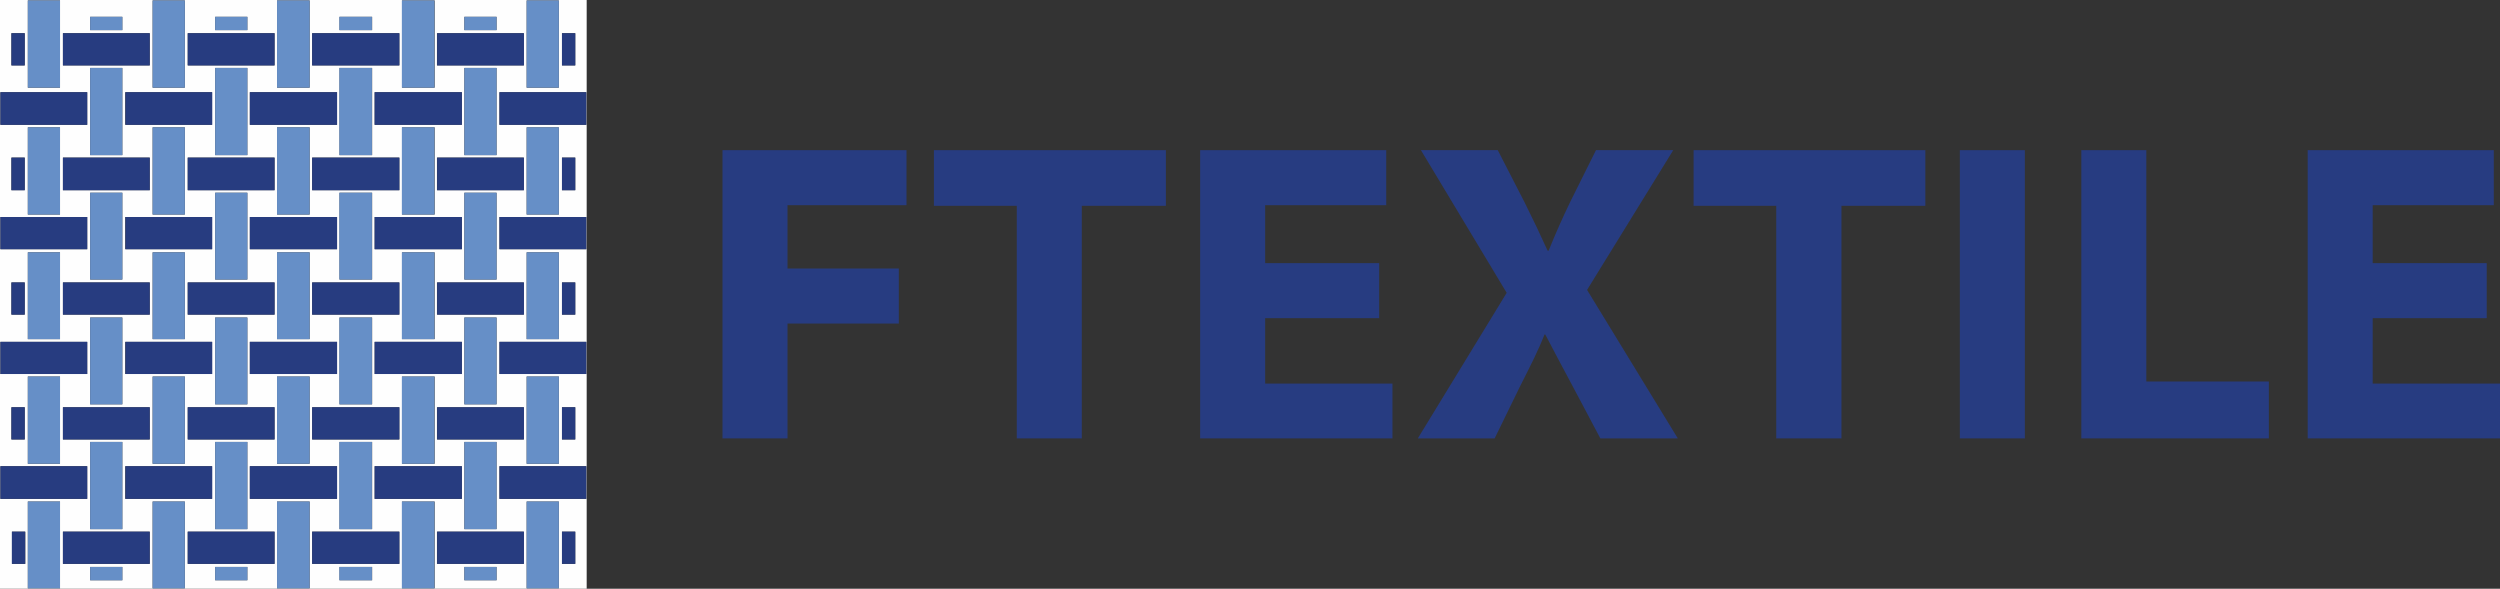 <?xml version="1.0" encoding="UTF-8"?>
<svg id="Calque_1" xmlns="http://www.w3.org/2000/svg" version="1.1" viewBox="0 0 1203.8 283.5">
  <rect x="0" y="0" width="1203.8" height="283.5" fill="#333333" stroke="none"/>
  <!-- Generator: Adobe Illustrator 29.2.1, SVG Export Plug-In . SVG Version: 2.1.0 Build 116)  -->
  <defs>
    <style>
      .st0 {
        fill: #668fc7;
      }

      .st1 {
        fill: #273c81;
      }

      .st2 {
        fill: #273c80;
      }

      .st3 {
        fill: #fefefe;
      }
    </style>
  </defs>
  <polygon class="st1" points="347.9 211.1 379.2 211.1 379.2 155.8 432.8 155.8 432.8 129.3 379.2 129.3 379.2 98.8 436.5 98.8 436.5 72.3 347.9 72.3 347.9 211.1"/>
  <polygon class="st1" points="449.7 99.1 489.6 99.1 489.6 211.1 520.9 211.1 520.9 99.1 561.4 99.1 561.4 72.3 449.7 72.3 449.7 99.1"/>
  <polygon class="st1" points="609.2 153.2 664.1 153.2 664.1 126.7 609.2 126.7 609.2 98.8 667.5 98.8 667.5 72.3 577.9 72.3 577.9 211.1 670.5 211.1 670.5 184.7 609.2 184.7 609.2 153.2"/>
  <path class="st1" d="M805.5,72.3h-37l-12.6,25.3c-3.9,8.2-6.6,14.2-10.2,23.1h-.5c-3.5-7.7-6.7-14.5-11.1-23.3l-12.9-25.1h-37l41.3,68.7-42.8,70.1h37l12.3-25.2c5.1-10.1,8.7-17.1,11.7-24.8h.4c4.1,7.7,7.7,14.8,13.3,25.1l13.2,24.9h37.3l-43.7-71.5,41.5-67.3h-.2Z"/>
  <polygon class="st1" points="815.5 99.1 855.3 99.1 855.3 211.1 886.7 211.1 886.7 99.1 927.1 99.1 927.1 72.3 815.5 72.3 815.5 99.1"/>
  <rect class="st1" x="943.7" y="72.3" width="31.3" height="138.8"/>
  <polygon class="st1" points="1033.5 72.3 1002.2 72.3 1002.2 211.1 1092.5 211.1 1092.5 183.7 1033.5 183.7 1033.5 72.3"/>
  <polygon class="st1" points="1142.5 184.7 1142.5 153.2 1197.4 153.2 1197.4 126.7 1142.5 126.7 1142.5 98.8 1200.8 98.8 1200.8 72.3 1111.2 72.3 1111.2 211.1 1203.8 211.1 1203.8 184.7 1142.5 184.7"/>
  <path class="st3" d="M282.5,0v283.5H0V0h282.5ZM28.9.2h-15.5v42h15.5V.2ZM89,.2h-15.5v42h15.5V.2ZM149.1.2h-15.7v42h15.7V.2ZM209.3.2h-15.7v42h15.7V.2ZM269.1.2h-15.5v42h15.5V.2ZM58.9,8.1h-15.5v6.4h15.5v-6.4ZM119.1,8.1h-15.5v6.4h15.5v-6.4ZM179.2,8.1h-15.7v6.4h15.7v-6.4ZM239.1,8.1h-15.5v6.4h15.5v-6.4ZM11.9,16h-6.4v15.5h6.4v-15.5ZM72.1,16H30.3v15.5h41.8v-15.5ZM132.2,16h-41.8v15.5h41.8v-15.5ZM192.3,16h-42v15.5h42v-15.5ZM252.2,16h-41.8v15.5h41.8v-15.5ZM277,16h-6.4v15.5h6.4v-15.5ZM58.9,32.7h-15.5v42h15.5s0-42,0-42ZM119.1,32.7h-15.5v42h15.5s0-42,0-42ZM179.2,32.7h-15.7v42h15.7s0-42,0-42ZM239.1,32.7h-15.5v42h15.5s0-42,0-42ZM42,44.4H.2v15.7h41.8v-15.7ZM102.1,44.4h-41.8v15.7h41.8v-15.7ZM162.3,44.4h-42v15.7h42v-15.7ZM222.4,44.4h-42v15.7h42v-15.7ZM282.3,44.4h-41.8v15.7h41.8v-15.7ZM28.9,61.3h-15.5v42h15.5v-42ZM89,61.3h-15.5v42h15.5v-42ZM149.1,61.3h-15.7v42h15.7v-42ZM209.3,61.3h-15.7v42h15.7v-42ZM269.1,61.3h-15.5v42h15.5v-42ZM11.9,75.9h-6.4v15.7h6.4v-15.7ZM72.1,75.9H30.3v15.7h41.8v-15.7ZM132.2,75.9h-41.8v15.7h41.8v-15.7ZM192.3,75.9h-42v15.7h42v-15.7ZM252.2,75.9h-41.8v15.7h41.8v-15.7ZM277,75.9h-6.4v15.7h6.4v-15.7ZM58.9,92.8h-15.5v41.8h15.5v-41.8ZM119.1,92.8h-15.5v41.8h15.5v-41.8ZM179.2,92.8h-15.7v41.8h15.7v-41.8ZM239.1,92.8h-15.5v41.8h15.5v-41.8ZM42,104.5H.2v15.5h41.8v-15.5ZM102.1,104.5h-41.8v15.5h41.8v-15.5ZM162.3,104.5h-42v15.5h42v-15.5ZM222.4,104.5h-42v15.5h42v-15.5ZM282.3,104.5h-41.8v15.5h41.8v-15.5ZM28.9,121.5h-15.5v41.8h15.5v-41.8ZM89,121.5h-15.5v41.8h15.5v-41.8ZM149.1,121.5h-15.7v41.8h15.7v-41.8ZM209.3,121.5h-15.7v41.8h15.7v-41.8ZM269.1,121.5h-15.5v41.8h15.5v-41.8ZM11.9,136h-6.4v15.5h6.4v-15.5ZM72.1,136H30.3v15.5h41.8v-15.5ZM132.2,136h-41.8v15.5h41.8v-15.5ZM192.3,136h-42v15.5h42v-15.5ZM252.2,136h-41.8v15.5h41.8v-15.5ZM277,136h-6.4v15.5h6.4v-15.5ZM58.9,152.9h-15.5v41.8h15.5v-41.8ZM119.1,152.9h-15.5v41.8h15.5v-41.8ZM179.2,152.9h-15.7v41.8h15.7v-41.8ZM239.1,152.9h-15.5v41.8h15.5v-41.8ZM42,164.6H.2v15.5h41.8v-15.5ZM102.1,164.6h-41.8v15.5h41.8v-15.5ZM162.3,164.6h-42v15.5h42v-15.5ZM222.4,164.6h-42v15.5h42v-15.5ZM282.3,164.6h-41.8v15.5h41.8v-15.5ZM28.9,181.3h-15.5v42h15.5v-42ZM89,181.3h-15.5v42h15.5v-42ZM149.1,181.3h-15.7v42h15.7v-42ZM209.3,181.3h-15.7v42h15.7v-42ZM269.1,181.3h-15.5v42h15.5v-42ZM11.9,196.1h-6.4v15.5h6.4v-15.5ZM72.1,196.1H30.3v15.5h41.8v-15.5ZM132.2,196.1h-41.8v15.5h41.8v-15.5ZM192.3,196.1h-42v15.5h42v-15.5ZM252.2,196.1h-41.8v15.5h41.8v-15.5ZM277,196.1h-6.4v15.5h6.4v-15.5ZM58.9,212.8h-15.5v42h15.5v-42ZM119.1,212.8h-15.5v42h15.5v-42ZM179.2,212.8h-15.7v42h15.7v-42ZM239.1,212.8h-15.5v42h15.5v-42ZM42,224.5H.2v15.7h41.8v-15.7ZM102.1,224.5h-41.8v15.7h41.8v-15.7ZM162.3,224.5h-42v15.7h42v-15.7ZM222.4,224.5h-42v15.7h42v-15.7ZM282.3,224.5h-41.8v15.7h41.8v-15.7ZM28.9,241.5h-15.5v41.8h15.5v-41.8h0ZM89,241.5h-15.5v41.8h15.5v-41.8h0ZM149.1,241.5h-15.7v41.8h15.7v-41.8h0ZM209.3,241.5h-15.7v41.8h15.7v-41.8h0ZM269.1,241.5h-15.5v41.8h15.5v-41.8h0ZM12.2,256h-6.4v15.5h6.4v-15.5ZM72.1,256H30.3v15.5h41.8v-15.5ZM132.2,256h-41.8v15.5h41.8v-15.5ZM192.3,256h-42v15.5h42v-15.5ZM252.2,256h-41.8v15.5h41.8v-15.5ZM277,256h-6.4v15.5h6.4v-15.5ZM58.9,273h-15.5v6.4h15.5v-6.4ZM119.1,273h-15.5v6.4h15.5v-6.4ZM179.2,273h-15.7v6.4h15.7v-6.4ZM239.1,273h-15.5v6.4h15.5v-6.4Z"/>
  <rect class="st0" x="133.4" y=".2" width="15.7" height="42"/>
  <rect class="st0" x="193.5" y=".2" width="15.7" height="42"/>
  <rect class="st0" x="133.4" y="181.3" width="15.7" height="42"/>
  <rect class="st2" x="180.4" y="224.5" width="42" height="15.7"/>
  <rect class="st2" x="120.3" y="224.5" width="42" height="15.7"/>
  <rect class="st0" x="193.5" y="181.3" width="15.7" height="42"/>
  <rect class="st2" x="150.3" y="75.9" width="42" height="15.7"/>
  <rect class="st0" x="163.4" y="32.7" width="15.7" height="42"/>
  <rect class="st2" x="120.3" y="44.4" width="42" height="15.7"/>
  <rect class="st2" x="180.4" y="44.4" width="42" height="15.7"/>
  <rect class="st0" x="163.4" y="212.8" width="15.7" height="42"/>
  <rect class="st0" x="133.4" y="61.3" width="15.7" height="42"/>
  <rect class="st0" x="193.5" y="61.3" width="15.7" height="42"/>
  <rect class="st0" x="163.4" y="152.9" width="15.7" height="41.8"/>
  <rect class="st0" x="193.5" y="121.5" width="15.7" height="41.8"/>
  <rect class="st0" x="133.4" y="121.5" width="15.7" height="41.8"/>
  <rect class="st0" x="193.5" y="241.5" width="15.7" height="41.8"/>
  <rect class="st0" x="133.4" y="241.5" width="15.7" height="41.8"/>
  <rect class="st2" x="240.5" y="224.5" width="41.8" height="15.7"/>
  <rect class="st2" x="60.4" y="224.5" width="41.8" height="15.7"/>
  <rect class="st2" x=".2" y="224.5" width="41.8" height="15.7"/>
  <rect class="st0" x="163.4" y="92.8" width="15.7" height="41.8"/>
  <rect class="st2" x="210.5" y="75.9" width="41.8" height="15.7"/>
  <rect class="st2" x="90.4" y="75.9" width="41.8" height="15.7"/>
  <rect class="st2" x=".2" y="44.4" width="41.8" height="15.7"/>
  <rect class="st2" x="60.4" y="44.4" width="41.8" height="15.7"/>
  <rect class="st2" x="240.5" y="44.4" width="41.8" height="15.7"/>
  <rect class="st2" x="30.3" y="75.9" width="41.8" height="15.7"/>
  <rect class="st0" x="253.6" y="61.3" width="15.5" height="42"/>
  <rect class="st0" x="73.5" y="61.3" width="15.5" height="42"/>
  <rect class="st0" x="13.4" y="61.3" width="15.5" height="42"/>
  <rect class="st0" x="223.6" y="32.7" width="15.5" height="42"/>
  <rect class="st0" x="103.6" y="32.7" width="15.5" height="42"/>
  <rect class="st0" x="43.4" y="32.7" width="15.5" height="42"/>
  <rect class="st0" x="103.6" y="212.8" width="15.5" height="42"/>
  <rect class="st0" x="43.4" y="212.8" width="15.5" height="42"/>
  <rect class="st2" x="150.3" y="196.1" width="42" height="15.5"/>
  <rect class="st0" x="223.6" y="212.8" width="15.5" height="42"/>
  <rect class="st0" x="253.6" y="181.3" width="15.5" height="42"/>
  <rect class="st2" x="150.3" y="16" width="42" height="15.5"/>
  <rect class="st2" x="150.3" y="256" width="42" height="15.5"/>
  <rect class="st2" x="120.3" y="104.5" width="42" height="15.5"/>
  <rect class="st2" x="180.4" y="104.5" width="42" height="15.5"/>
  <rect class="st0" x="73.5" y="181.3" width="15.5" height="42"/>
  <rect class="st0" x="13.4" y="181.3" width="15.5" height="42"/>
  <rect class="st2" x="180.4" y="164.6" width="42" height="15.5"/>
  <rect class="st0" x="253.6" y=".2" width="15.5" height="42"/>
  <rect class="st0" x="73.5" y=".2" width="15.5" height="42"/>
  <rect class="st2" x="120.3" y="164.6" width="42" height="15.5"/>
  <rect class="st0" x="13.4" y=".2" width="15.5" height="42"/>
  <rect class="st2" x="150.3" y="136" width="42" height="15.5"/>
  <rect class="st2" x="90.4" y="136" width="41.8" height="15.5"/>
  <rect class="st2" x="30.3" y="136" width="41.8" height="15.5"/>
  <rect class="st2" x="210.5" y="136" width="41.8" height="15.5"/>
  <rect class="st2" x="210.5" y="256" width="41.8" height="15.5"/>
  <rect class="st0" x="43.4" y="152.9" width="15.5" height="41.8"/>
  <rect class="st0" x="103.6" y="152.9" width="15.5" height="41.8"/>
  <rect class="st2" x="90.4" y="256" width="41.8" height="15.5"/>
  <rect class="st0" x="223.6" y="152.9" width="15.5" height="41.8"/>
  <rect class="st2" x=".2" y="164.6" width="41.8" height="15.5"/>
  <rect class="st2" x="60.4" y="164.6" width="41.8" height="15.5"/>
  <rect class="st0" x="253.6" y="121.5" width="15.5" height="41.8"/>
  <rect class="st0" x="73.5" y="121.5" width="15.5" height="41.8"/>
  <rect class="st2" x="240.5" y="164.6" width="41.8" height="15.5"/>
  <rect class="st0" x="13.4" y="121.5" width="15.5" height="41.8"/>
  <rect class="st2" x="240.5" y="104.5" width="41.8" height="15.5"/>
  <rect class="st2" x="60.4" y="104.5" width="41.8" height="15.5"/>
  <rect class="st2" x=".2" y="104.5" width="41.8" height="15.5"/>
  <rect class="st0" x="223.6" y="92.8" width="15.5" height="41.8"/>
  <rect class="st2" x="30.3" y="256" width="41.8" height="15.5"/>
  <rect class="st2" x="30.3" y="196.1" width="41.8" height="15.5"/>
  <rect class="st2" x="90.4" y="196.1" width="41.8" height="15.5"/>
  <rect class="st0" x="103.6" y="92.8" width="15.5" height="41.8"/>
  <rect class="st2" x="210.5" y="196.1" width="41.8" height="15.5"/>
  <rect class="st0" x="253.6" y="241.5" width="15.5" height="41.8"/>
  <rect class="st0" x="43.4" y="92.8" width="15.5" height="41.8"/>
  <rect class="st0" x="73.5" y="241.5" width="15.5" height="41.8"/>
  <rect class="st0" x="13.4" y="241.5" width="15.5" height="41.8"/>
  <rect class="st2" x="30.3" y="16" width="41.8" height="15.5"/>
  <rect class="st2" x="210.5" y="16" width="41.8" height="15.5"/>
  <rect class="st2" x="90.4" y="16" width="41.8" height="15.5"/>
  <rect class="st2" x="5.5" y="75.9" width="6.4" height="15.7"/>
  <rect class="st2" x="270.6" y="75.9" width="6.4" height="15.7"/>
  <rect class="st0" x="163.4" y="8.1" width="15.7" height="6.4"/>
  <rect class="st0" x="163.4" y="273" width="15.7" height="6.4"/>
  <rect class="st2" x="270.6" y="16" width="6.4" height="15.5"/>
  <rect class="st2" x="5.5" y="16" width="6.4" height="15.5"/>
  <rect class="st0" x="223.6" y="8.1" width="15.5" height="6.4"/>
  <rect class="st0" x="103.6" y="8.1" width="15.5" height="6.4"/>
  <rect class="st2" x="270.6" y="196.1" width="6.4" height="15.5"/>
  <rect class="st2" x="5.7" y="256" width="6.4" height="15.5"/>
  <rect class="st2" x="5.5" y="196.1" width="6.4" height="15.5"/>
  <rect class="st2" x="5.5" y="136" width="6.4" height="15.5"/>
  <rect class="st0" x="43.4" y="8.1" width="15.5" height="6.4"/>
  <rect class="st2" x="270.6" y="136" width="6.4" height="15.5"/>
  <rect class="st2" x="270.6" y="256" width="6.4" height="15.5"/>
  <rect class="st0" x="43.4" y="273" width="15.5" height="6.4"/>
  <rect class="st0" x="103.6" y="273" width="15.5" height="6.4"/>
  <rect class="st0" x="223.6" y="273" width="15.5" height="6.4"/>
</svg>